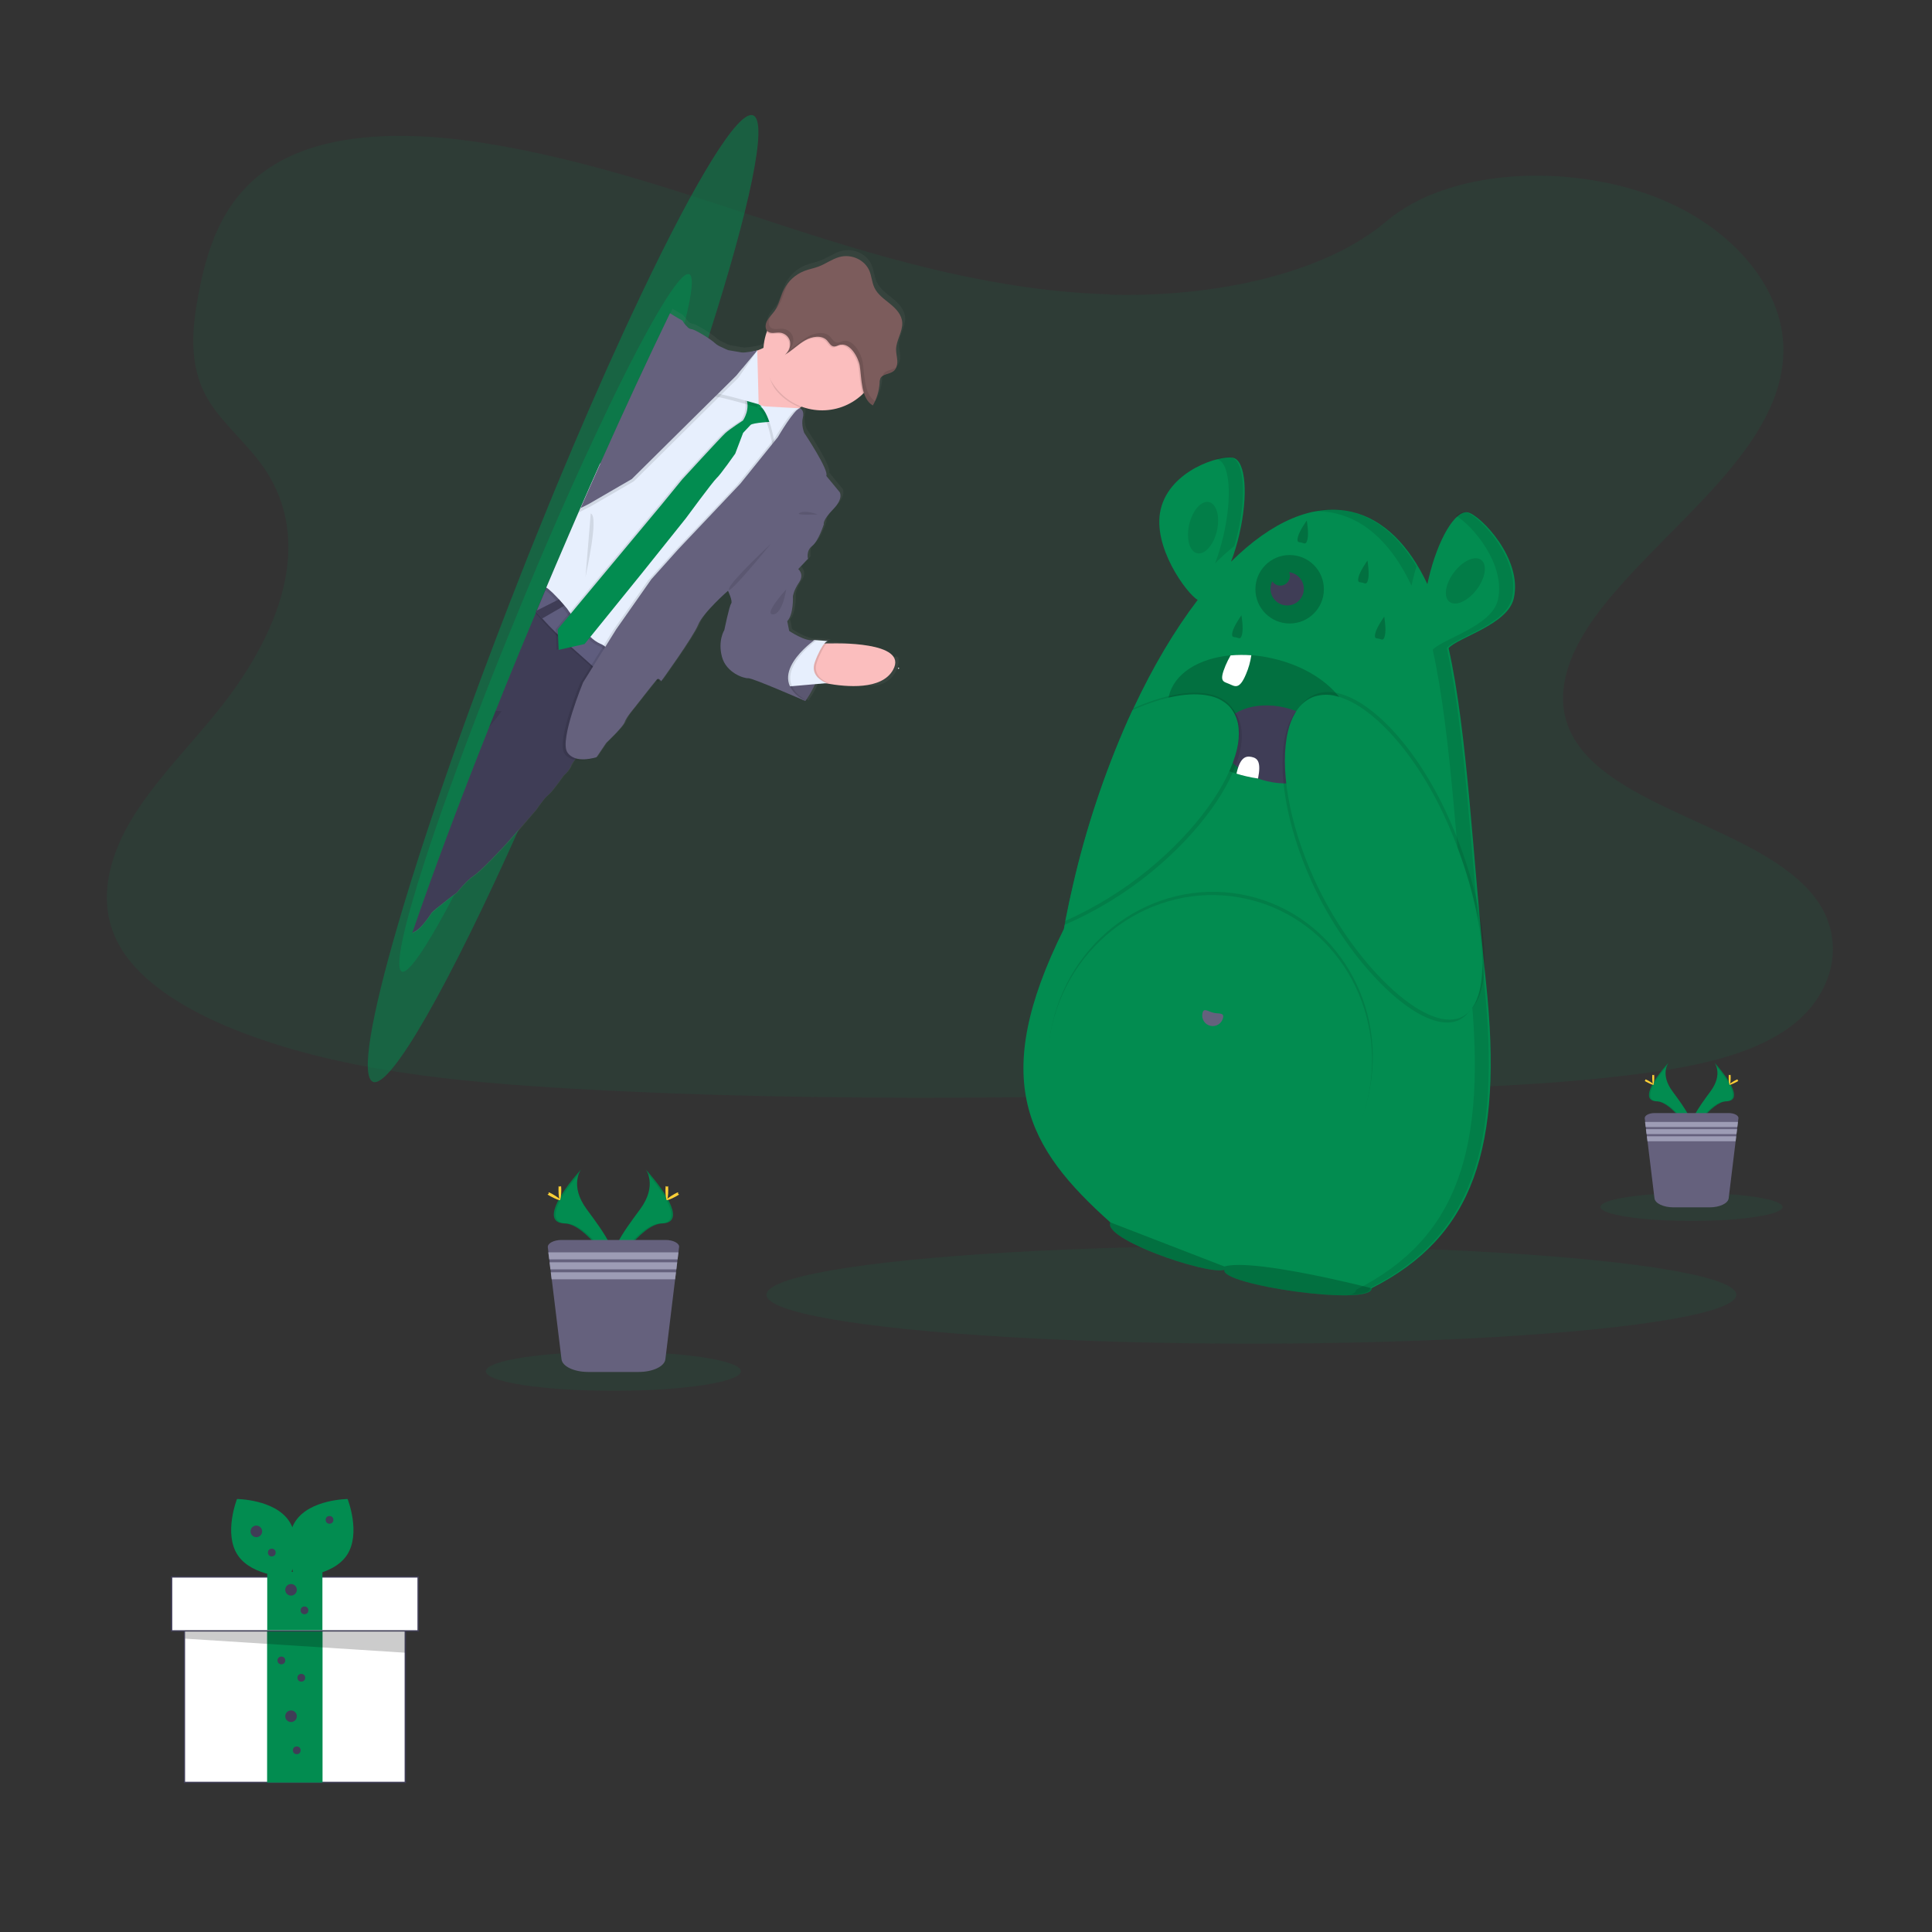 <?xml version="1.0" encoding="UTF-8"?>
<svg id="Layer_1" data-name="Layer 1" xmlns="http://www.w3.org/2000/svg" width="250" height="250" xmlns:xlink="http://www.w3.org/1999/xlink" viewBox="0 0 250 250">
  <rect x="0" y="0" width="250" height="250" fill="#333333" stroke="none"/>
  <defs>
    <style>
      .cls-1 {
        opacity: .12;
      }

      .cls-1, .cls-2, .cls-3, .cls-4, .cls-5, .cls-6, .cls-7, .cls-8, .cls-9, .cls-10, .cls-11, .cls-12, .cls-13, .cls-14, .cls-15, .cls-16, .cls-17, .cls-18 {
        stroke-width: 0px;
      }

      .cls-1, .cls-3, .cls-8, .cls-12 {
        fill: #000;
      }

      .cls-1, .cls-8, .cls-10, .cls-12, .cls-17 {
        isolation: isolate;
      }

      .cls-2 {
        fill: url(#linear-gradient);
      }

      .cls-4 {
        fill: #ffd037;
      }

      .cls-5 {
        fill: #3f3d56;
      }

      .cls-6 {
        fill: #e6e8ec;
      }

      .cls-7 {
        fill: #fbbebe;
      }

      .cls-8, .cls-19, .cls-17 {
        opacity: .1;
      }

      .cls-9 {
        fill: #e7effd;
      }

      .cls-10 {
        opacity: .5;
      }

      .cls-10, .cls-13, .cls-17 {
        fill: #028c50;
      }

      .cls-11 {
        fill: #65617d;
      }

      .cls-12 {
        opacity: .2;
      }

      .cls-14 {
        fill: #fff;
      }

      .cls-15 {
        fill: #7c5c5c;
      }

      .cls-16 {
        fill: #5f5d7e;
      }

      .cls-18 {
        fill: #9d9cb5;
      }
    </style>
    <linearGradient id="linear-gradient" x1="-4.74" y1="-61.34" x2="-4.74" y2="43.9" gradientTransform="translate(100.05 76.38) rotate(27.45) scale(1 -1)" gradientUnits="userSpaceOnUse">
      <stop offset="0" stop-color="gray" stop-opacity=".25"/>
      <stop offset=".54" stop-color="gray" stop-opacity=".12"/>
      <stop offset="1" stop-color="gray" stop-opacity=".1"/>
    </linearGradient>
  </defs>
  <ellipse class="cls-17" cx="161.93" cy="167.54" rx="62.75" ry="6.33"/>
  <path class="cls-17" d="M143.59,38.09c-14.32-.42-27.96-4.26-40.98-8.47s-25.92-8.87-39.9-11.1c-8.99-1.43-19.27-1.64-26.51,2.38-6.97,3.86-9.22,10.53-10.43,16.71-.91,4.65-1.45,9.55,1.05,13.91,1.73,3.02,4.81,5.57,6.94,8.46,7.41,10.08,2.17,22.51-5.85,32.35-3.76,4.62-8.13,9.02-11.03,13.94-2.9,4.91-4.25,10.55-1.71,15.56,2.52,4.97,8.52,8.7,15.02,11.33,13.21,5.33,28.77,6.86,43.95,7.72,33.58,1.92,67.34,1.08,101.03.26,12.46-.31,24.97-.62,37.24-2.22,6.81-.89,13.84-2.31,18.78-5.72,6.28-4.34,7.83-11.67,3.63-17.11-7.05-9.12-26.55-11.39-31.48-21.16-2.71-5.38.07-11.39,4.02-16.38,8.46-10.71,22.64-20.11,23.39-32.36.51-8.41-6.3-16.83-16.84-20.81-11.05-4.17-26.37-3.65-34.52,3.26-8.39,7.12-23.14,9.85-35.78,9.49Z"/>
  <path class="cls-10" d="M48.25,139.98c-1.58-.71-.24-8.37,3.2-20.18h0c2.2-7.58,5.27-16.86,8.99-27.11.27-.74.54-1.47.81-2.22.31-.84.62-1.68.93-2.53l.03-.07c.04-.12.09-.24.13-.36,1.19-3.2,2.44-6.47,3.73-9.81.02-.07.05-.13.08-.2l.07-.17c.31-.8.63-1.6.94-2.41.03-.08.07-.17.1-.26.05-.12.09-.23.14-.35.02-.04.03-.07.04-.11.03-.07.05-.14.08-.2.32-.8.64-1.61.95-2.4.52-1.29,1.03-2.57,1.55-3.84.09-.22.18-.44.27-.66.26-.64.51-1.27.77-1.9.1-.24.2-.48.3-.72.08-.18.15-.37.22-.55.81-1.96,1.62-3.89,2.42-5.77,0,0,0-.01,0-.02,3.05-7.18,5.99-13.77,8.73-19.53.02-.03.03-.06.04-.09l.29-.61c7.02-14.73,12.55-23.81,14.42-22.97,1.92.86-.47,12.01-5.72,28.42-.07.22-.14.43-.21.65-.01.04-.02.08-.04.13-.27.85-.55,1.72-.84,2.6-.02.05-.03.1-.05.16-.67,2.04-1.37,4.14-2.13,6.31-.1.29-.2.59-.31.89-1.16,3.35-2.4,6.85-3.73,10.45h0c-.08.22-.16.44-.24.67h0c-1.33,3.61-2.73,7.32-4.2,11.11h0c-.09.24-.19.48-.28.72h0c-.02.05-.04.1-.06.15-.37.94-.73,1.88-1.1,2.83-.11.26-.2.53-.31.79-.26.67-.53,1.34-.8,2-.02.06-.05.12-.07.18s-.04.09-.06.14c-.04.12-.09.23-.14.34-.12.31-.25.62-.37.92-.21.54-.43,1.06-.64,1.6l-.07.16h0s0,.01,0,.02c-.87,2.15-1.73,4.25-2.6,6.33h0c-.29.7-.58,1.39-.87,2.08h0c-.21.51-.43,1.02-.64,1.52-1.59,3.75-3.14,7.34-4.66,10.74h0c-9.18,20.54-16.85,34.14-19.11,33.13Z"/>
  <path class="cls-10" d="M52,125.71c-.97-.42.24-5.87,2.98-14.34h0c1.76-5.43,4.15-12.1,6.99-19.48l.62-1.6c.23-.6.47-1.21.71-1.82,0-.02.01-.03.02-.05l.1-.26c.91-2.31,1.85-4.67,2.84-7.07.02-.05.04-.1.06-.14s.03-.08.05-.12c.24-.58.47-1.16.71-1.74l.08-.19.1-.25s.02-.05.03-.08.04-.1.06-.15c.24-.58.48-1.16.72-1.74.39-.93.78-1.86,1.16-2.77l.2-.48c.2-.46.39-.92.58-1.37l.22-.52c.06-.13.11-.26.17-.4.61-1.42,1.21-2.81,1.81-4.17,0,0,0,0,0-.01,2.28-5.19,4.47-9.96,6.48-14.14.01-.02.02-.05.03-.07l.21-.44c5.17-10.68,9.11-17.33,10.26-16.83,1.18.51-.87,8.47-4.97,20.25l-.16.47s-.02.06-.03.09c-.21.61-.43,1.23-.66,1.86l-.04.11c-.52,1.47-1.07,2.98-1.65,4.54-.08.21-.16.43-.24.64-.89,2.41-1.85,4.93-2.86,7.52h0l-.19.48h0c-1.01,2.6-2.08,5.26-3.2,8h0c-.07.17-.14.35-.21.52h0s-.03.07-.05.11l-.84,2.04-.24.57c-.2.48-.4.97-.6,1.44-.02.04-.03.09-.05.13s-.03.07-.04.1l-.1.25c-.09.22-.19.45-.28.67l-.47,1.16-.05.12h0v.02c-.66,1.55-1.31,3.07-1.95,4.57h0c-.22.51-.43,1.01-.65,1.51-.33.75,0,0,0,0-.16.37-.32.74-.48,1.1-1.19,2.71-2.35,5.31-3.47,7.77h0c-6.82,14.89-12.34,24.81-13.73,24.2Z"/>
  <path class="cls-2" d="M116.27,85.29c0-.56-.55-.27-.62-.25h0c-.22-.18-.46-.33-.71-.46-1.22-.63-3.05-1.02-4.52-1.24,0,0-.01,0-.02,0-1.29-.2-2.29-.27-2.29-.27h-.76s-.28,0-.28,0c.1-.15.25-.26.42-.31.21-.03-.89-.11-1.42-.14h-.02l-.24-.02c-1.15.27-3.32-1.21-3.32-1.21l-.25-1.27c.86-.92.73-3.24.73-3.24,0,0,.07-.78.8-1.84s-.12-1.74-.12-1.74l1.26-1.34c-.11-.47-.03-.96.23-1.36h0c.08-.11.17-.21.28-.3h0s.02-.03.02-.03c.82-.63,1.51-2.81,1.51-2.81,0,0-.16-.39.74-1.45h0c.12-.15.26-.3.42-.47h0s.02-.03.04-.04c1.44-1.45.88-2.25.88-2.25l-1.75-2.13c.41-.69-2.91-5.65-2.91-5.65,0,0-.42-1.02-.18-2,.07-.23.07-.47.02-.71-.03-.13-.1-.25-.19-.35-.06-.06-.12-.11-.2-.14h-.12s.14-.11.14-.11c.06-.04.11-.08.17-.12.12.05.25.09.37.13,2.48.8,5.19.28,7.2-1.37.05-.04.1-.08.14-.12s.13-.11.19-.17c.03-.03.06-.05.08-.08s.09-.09.14-.14c.01.04.03.09.04.13.06.18.14.35.23.52,0,.02.02.03.03.04,0,0,0,.01,0,.02.01.03.03.06.05.09.11.19.25.37.41.52.04.04.08.07.12.11.06.05.13.1.2.14.01,0,.02.02.03.02.01,0,.02.02.04.02h0c.05-.09.1-.19.15-.28.42-.83.67-1.73.73-2.66,0-.11.01-.23.03-.34.01-.09.04-.17.07-.25.07-.15.19-.28.34-.36.24-.12.49-.22.75-.29l.06-.02.08-.03.15-.06h.02s.08-.05.13-.07c.01,0,.03-.02.04-.02.05-.03.09-.06.14-.09l.02-.02h0s.07-.06.11-.1c.02-.02.03-.04.04-.05.02-.02.04-.05.06-.08l.05-.07s.02-.04.04-.06c.15-.31.22-.65.2-1-.03-.5-.17-.97-.17-1.47.02-1.19.88-2.32.8-3.5-.07-1.02-.82-1.82-1.6-2.45s-1.64-1.23-2.07-2.14c-.32-.68-.36-1.47-.65-2.17-.6-1.46-2.36-2.28-3.95-1.84-.95.26-1.78.89-2.7,1.24-.61.23-1.25.33-1.86.57-.72.28-1.36.72-1.88,1.29-.09.1-.18.2-.26.31l-.08.11c-.06.08-.12.16-.17.24-.02.04-.05.07-.07.11-.07.12-.14.23-.2.36-.06.11-.11.23-.16.35-.28.67-.45,1.39-.78,2.03-.07.15-.16.29-.25.42h0c-.13.19-.28.36-.43.54-.04.05-.08.1-.12.14-.02.02-.03.05-.05.07-.03.04-.06.07-.09.11s-.04.05-.05.07-.06.08-.09.12-.03.04-.04.06c-.04.06-.08.13-.11.19h0c-.11.23-.17.47-.18.71,0,.12.02.24.05.35,0,.03.02.06.03.09.03.06.07.12.12.18-.02.07-.05.13-.07.2-.05.15-.1.31-.14.46-.03.11-.05.2-.07.31h0c-.09.4-.15.82-.18,1.23h0l-.13.07c-.22.11-.46.21-.69.29h-.02c-.2.04-1.58.33-2.06.25l-1.72-.3s-.4-.17-.84-.38c-.33-.14-.64-.33-.91-.57-.33-.36-2.61-1.82-3.09-1.82-.2-.03-.37-.13-.5-.28-.14-.18-.28-.36-.4-.56,0,0-.05-.02-.12-.07-.09-.13-.15-.22-.15-.22,0,0-.68-.37-1.37-.8l-.29.6s-.03.06-.05.09c-2.78,5.73-5.82,12.28-8.99,19.39,0,0,0,.01,0,.02-.84,1.86-1.68,3.77-2.53,5.72l-.23.54-.31.71-.81,1.88-.28.65c-.54,1.25-1.08,2.52-1.63,3.8-.34.78-.67,1.58-1.01,2.38-.03.07-.06.13-.08.2-.02.03-.03.07-.05.11-.05.11-.1.23-.14.34-.04.08-.07.17-.11.25-.34.8-.67,1.6-1,2.38l-.15.08.08.09c-.03.07-.06.13-.08.2-1.38,3.29-2.71,6.52-4,9.68l-.14.36-.03.07c-.34.84-.67,1.66-1,2.49-.29.74-.58,1.46-.87,2.19-4.02,10.09-7.42,19.2-9.94,26.61-.12.08-.25.18-.38.28.13-.1.26-.2.37-.27.1-.07.2-.13.31-.19.24-.12.45-.28.64-.47.09-.08.17-.16.25-.25.47-.53.89-1.09,1.27-1.68.06-.07.13-.14.2-.2l.11-.1h.02c.06-.06.12-.12.19-.18h.01s.1-.1.1-.1h.01s.11-.1.11-.1c.34-.28.76-.61,1.16-.92l.14-.11.49-.38.24-.18.53-.4h0s.01-.02.02-.02c.05-.06.16-.2.31-.39,0,0,0,0,.01,0,.02-.02.04-.05.06-.07.21-.25.49-.56.8-.87.04-.04.08-.08.12-.11l.11-.11h0l.19-.17c.18-.16.37-.31.58-.45.26-.19.5-.39.74-.6l.05-.04s.07-.07.11-.1c.03-.02.06-.05.08-.08l.09-.08.14-.13.09-.09.21-.2.24-.24.04-.04c.12-.12.25-.25.37-.37l.15-.15c.06-.06.12-.13.18-.19.1-.1.2-.2.3-.31l.22-.23c.07-.08.14-.15.21-.22.11-.11.21-.22.31-.33l.02-.02.25-.27h.01c.06-.08.12-.13.17-.19h0l.05-.05s.09-.1.13-.14c.15-.16.24-.25.24-.25l1.8-2.05,1.83-2.14.08-.09s.47-.7.94-1.28l.06-.08c.16-.2.35-.39.55-.56.16-.13.31-.28.44-.45,0,0,.02-.02.03-.03.54-.63,1.24-1.61,1.46-1.93l.07-.1c.19-.15.36-.33.51-.51.19-.22.34-.46.45-.73.11-.24.24-.46.4-.67,0,0,0,0,0,0l.03-.04.11-.15h0c.14.03.28.04.43.05.66.03,1.31-.06,1.94-.25.02,0,.04-.01.05-.02h0c.16-.04.29-.07.35-.09l.06-.02,1.24-1.82h0l.03-.04s.66-.62,1.28-1.29c.07-.07.13-.14.2-.21.45-.48.84-.96.92-1.21.2-.63,1.3-1.91,1.3-1.91,0,0,1.89-2.41,2.63-3.32.03-.04.06-.08.09-.11h0l.1-.12s.04.03.06.05c.06.05.11.12.15.18,0,0,0,.02.01.02l.06-.09c.04-.06.1-.14.18-.25.06.06.11.12.16.19l.02.03s4.18-5.77,4.83-7.39c.15-.34.34-.66.56-.96.85-1.18,2.29-2.54,2.97-3.16l.2-.18h0c.1-.1.17-.15.17-.15l.07.16s0,.02.01.04c.17.39.52,1.25.33,1.49-.24.31-.88,3.46-.88,3.46,0,0-.87,1.38-.31,3.51s2.92,2.86,3.44,2.82c.34-.03,3.29,1.2,5.38,2.1h0l.52.22h0l.52.22.81.35h0l.05.02c.07.03.13.06.2.09l.04-.06.02-.03.2.09-.2-.11c.08-.12.22-.33.4-.61,0-.02.02-.04.03-.06l.06-.09.09-.16s.02-.04.03-.06l.1-.17s.01-.02.02-.03c.13-.24.27-.51.4-.8.02-.04.04-.08.06-.12l.52-.04h0l.36-.03h0l.2-.02h0l.26-.03.12.02,4.92.36h0l.36.03c1.86.16,3.5-1.21,3.66-3.07,0-.11.01-.21.01-.32Z"/>
  <path class="cls-11" d="M104.22,90.71s3.74-5.07,1.18-7.88l-6.07,1.84.32,2.23s2.63,3.04,4.57,3.81Z"/>
  <path class="cls-8" d="M99.33,84.67l.32,2.23s1.86,2.14,3.6,3.28c.31.21.63.38.98.53,0,0,.02-.03.06-.08,0,0,0-.01.01-.02.45-.66.85-1.35,1.18-2.07.12-.27.25-.57.36-.87.4-1.14.65-2.42.3-3.56-.13-.42-.33-.81-.62-1.15-.02-.03-.05-.06-.08-.09-.01-.01-.02-.03-.04-.04l-.13.04-2.05.62-3.89,1.18Z"/>
  <path class="cls-11" d="M73.98,69.1l-.51.45.28-.65.23.2Z"/>
  <path class="cls-8" d="M73.98,69.1l-.51.45.28-.65.23.2Z"/>
  <path class="cls-7" d="M106.06,83.3s-2.64,2.88-1.04,4.7c0,0,.77.22,1.91.43,2.62.48,7.17.88,8.63-1.75,2.09-3.76-7.87-3.42-7.87-3.42h-.75s-.88.03-.88.03Z"/>
  <path class="cls-8" d="M106.06,83.3s-2.64,2.88-1.04,4.7c0,0,.77.22,1.91.43l.34-.03c-.44-.16-.84-.41-1.17-.73-.42-.44-.72-1.09-.38-2.02.19-.53.42-1.04.68-1.54.15-.3.33-.57.54-.83l-.88.02Z"/>
  <path class="cls-9" d="M101.6,88.87l.89-.08,2.98-.26,1.52-.13c-.44-.16-.83-.41-1.16-.73-.42-.44-.73-1.09-.38-2.02.19-.53.42-1.04.68-1.54.43-.8.76-1.1.94-1.13s-.89-.1-1.4-.14h-.02c-.15-.01-.24-.02-.24-.02l-.14.04-1.99.58-.06.05c-.49.35-3.42,2.65-1.61,5.38Z"/>
  <path class="cls-5" d="M78.6,89.97l-3.07,7.02s-.53.56-1.01,1.15c0,.01-.02.02-.03.03l-.12.15s-.02.03-.03.04c0,0,0,0,0,0-.21.25-.38.52-.51.81-.09.21-.2.41-.34.59-.17.22-.37.43-.59.62,0,0-.02.02-.03.03,0,0-.8,1.14-1.43,1.91-.01.01-.02.03-.03.03-.16.2-.34.39-.53.56-.16.14-.32.29-.45.45l-.06.08c-.5.6-1.03,1.38-1.03,1.38l-1.83,2.08-1.86,2.11-.18.2-.13.14-.05.05h0l-.17.18s0,0-.01.01l-.25.27-.02.02c-.1.1-.2.21-.31.33-.07.07-.14.14-.21.22l-.22.23c-.1.1-.2.2-.3.31-.06.06-.12.12-.18.19l-.15.15c-.13.12-.25.25-.37.37l-.04.04-.24.24-.21.2-.09.09-.14.13-.09.08s-.05.05-.08.08c-.04.04-.08.07-.11.1l-.05.04c-.24.23-.49.44-.76.63-.26.18-.51.38-.74.6h0l-.11.11s-.08.08-.12.11c-.31.31-.59.62-.8.87-.02.02-.04.05-.06.07,0,0,0,0-.01,0-.15.19-.26.33-.31.39l-.03.03h0l-.53.4-.24.18-.49.38-.14.11c-.4.31-.82.64-1.16.92l-.11.09h-.01s-.1.1-.1.1h-.01c-.07.07-.13.12-.19.17h-.02s-.11.11-.11.11c-.06.06-.12.12-.17.18-.38.6-.81,1.17-1.29,1.7-.08.09-.17.17-.25.25-.18.17-.38.32-.6.44-.12.06-.23.13-.34.2,2.53-7.41,5.93-16.52,9.94-26.61.29-.72.58-1.45.87-2.19.33-.82.66-1.65,1-2.49l.03-.07.14-.36c1.28-3.16,2.61-6.38,4-9.68.03-.07.05-.13.08-.2l-.08-.09.15-.08c.33-.8.67-1.58,1-2.38.04-.08.07-.17.11-.25.05-.12.1-.23.14-.34.02-.04.03-.07.05-.11.03-.07.06-.14.08-.2.34-.8.68-1.59,1.01-2.38l3.52,3.94.15.16,2.46,2.71.15.16.77.84.41.46.2.22,2.46,2.71.03.04.12.13-3.53,5.3Z"/>
  <path class="cls-7" d="M96.21,45.78l-.49,6.89s5.9,2.8,6.08,1.77c.07-.4.84-1.06,1.76-1.71,1.45-1.04,3.27-2.07,3.27-2.07,0,0-5.94-8.95-6.64-7.08-.26.68-.86,1.16-1.51,1.49-.78.37-1.61.6-2.46.71Z"/>
  <path class="cls-8" d="M100.18,43.58c-.26.68-.2.84-.85,1.17-.15,2.03-.15,4.43,1.34,6.03.8.86,1.78,1.53,2.88,1.94,1.45-1.04,3.27-2.07,3.27-2.07,0,0-5.94-8.95-6.64-7.08Z"/>
  <path class="cls-7" d="M101.22,39.92c-3.08,2.85-3.27,7.66-.42,10.74,2.85,3.08,7.66,3.27,10.74.42h0l.08-.08c3.06-2.87,3.21-7.68.34-10.74-2.87-3.06-7.68-3.21-10.74-.34h0Z"/>
  <path class="cls-8" d="M79,88.11c-.25.33-.67.26-1.34-.62-.31-.38-.65-.74-1.02-1.07h0c-.07-.06-.14-.13-.21-.2-.75-.69-1.7-1.5-2.73-2.43l-.07-.06c-.46-.41-.93-.85-1.41-1.3l-.28-.27h0c-.65-.63-1.3-1.3-1.93-2l-.03-.03c-.23-.26-.46-.52-.68-.77.03-.07.05-.13.08-.2l-.08-.09.15-.08c.33-.8.67-1.58,1-2.38.04-.08.07-.17.11-.25.05-.12.1-.23.14-.34.02-.04.03-.07.05-.11l.23.29c.38.48.77.95,1.16,1.43l.03.04c.22.27.44.53.66.8,0,0,.02.02.03.03.25.29.5.58.75.86l.15.16c.27.29.54.57.82.84.64.63,1.27,1.2,1.85,1.68.06.05.11.09.17.14.51.43.99.8,1.4,1.09l.19.14.23.17c.54.39.87.6.87.6,0,0,.03.27.05.68.01.23.03.51.03.8,0,.93-.05,2.04-.38,2.47Z"/>
  <path class="cls-16" d="M79,88.11c-.26.15-.64-.02-1.2-.75-.32-.4-.68-.77-1.06-1.11l-.02-.02-.19-.18c-.72-.66-1.62-1.44-2.6-2.32-.02-.02-.04-.04-.06-.06-.54-.48-1.09-1-1.65-1.53h0c-.09-.09-.19-.18-.28-.27-.6-.58-1.2-1.2-1.77-1.84l-.03-.03-.74-.83-.08-.09.15-.08c.33-.8.67-1.58,1-2.38.04-.08.07-.17.11-.25.05-.12.1-.23.14-.34.02-.04.03-.07.05-.11.03-.07.06-.14.08-.2.41.52.84,1.05,1.27,1.57,0,0,0,0,.01.01l.2.25c.23.28.46.55.69.83.2.25.42.48.63.72.04.04.07.08.11.12s.1.11.15.16c.84.89,1.73,1.73,2.66,2.51.05.05.11.09.17.14h0c.5.41.95.77,1.34,1.06.07.05.14.11.21.16l.23.17c.57.4.91.63.91.63,0,0,.05.46.07,1.07,0,.25.02.53.01.82,0,.95-.11,1.95-.51,2.19Z"/>
  <path class="cls-8" d="M102.58,59.81l-20.6,24.69-1.78,2.14-.26.31c-.12-.35-.27-.69-.43-1.02-.04-.09-.09-.18-.14-.28-.31-.62-.72-1.17-1.23-1.64-.07-.06-.15-.12-.23-.18l-.13-.08c-.12-.08-.25-.14-.38-.19-.46-.21-.87-.5-1.23-.86h0l-.16-.15c-.87-.88-1.67-1.83-2.4-2.84-.05-.06-.09-.12-.13-.18-.24-.32-.38-.53-.38-.53,0,0-.15-.18-.4-.46-.2-.23-.46-.53-.74-.83-.43-.49-.91-.95-1.42-1.35.05-.12.1-.23.14-.34.02-.04.03-.07.05-.11.03-.07.06-.14.08-.2.34-.8.68-1.59,1.01-2.38.55-1.28,1.09-2.54,1.63-3.8l.28-.65.81-1.88.31-.71.23-.54c.85-1.94,1.69-3.85,2.53-5.72l13.04-11.59,1.57-.75,1.51-.72,1.08.31.16.04,1.05.3h.01l.25.07.52.15.26,3.45v.13l.48.68.3.43.13.05.54.21h0l.16.06.06.02h0l.47.18h0l1.34.52.32,1,.2.64.11.35.11.25,1.26,3.94Z"/>
  <path class="cls-9" d="M102.86,59.55l-20.85,24.99-1.8,2.15-.02-.05c-.19-.53-.43-1.04-.71-1.52-.05-.09-.11-.18-.16-.27-.27-.44-.6-.83-.99-1.16h0c-.08-.06-.15-.12-.23-.17-.06-.04-.12-.08-.18-.11-.08-.04-.16-.08-.25-.11-.47-.22-.9-.52-1.27-.89l-.16-.15c-.6-.6-1.16-1.23-1.67-1.89-.28-.35-.52-.68-.72-.95l-.13-.18s-.07-.09-.1-.14c-.16-.22-.25-.35-.25-.35,0,0-.6-.73-1.27-1.44,0,0,0-.01-.01-.01-.35-.38-.72-.74-1.12-1.08-.09-.07-.18-.13-.28-.19.02-.04.03-.07.05-.11.03-.07.06-.14.08-.2.34-.8.68-1.59,1.01-2.38.55-1.28,1.09-2.54,1.63-3.8l.28-.65.81-1.88.31-.71.23-.54c.85-1.94,1.69-3.85,2.53-5.72,0,0,0-.01,0-.02l13.32-11.83,1.34-.64,1.74-.83,1.04.3.16.05.85.25.2.06.24.07.6.17.27,3.58.14.2.02.03.03.04h0l.41.6h0l.17.24.67.26h0l.83.32h0l1.21.47.42,1.3.07.23.11.34.05.16.03.1,1.31,4.04Z"/>
  <path class="cls-8" d="M99.76,54.55s-2.63.13-2.91.43-.96,1.02-.96,1.02l-1.03,2.69s-1.89,2.71-2.38,3.16-4,5.22-4,5.22l-5.65,7.06-7.45,9.2-3.35.75-.12-2.67,13.48-16.18,2.63-3.22s5.02-5.48,5.59-5.99,2.28-1.63,2.28-1.63c0,0,1.12-1.6.28-3.18s.16.03.16.03l1.26.18.33.87s2.16,1.26,1.85,2.24Z"/>
  <path class="cls-13" d="M100.03,54.56s-2.63.13-2.91.43-.96,1.02-.96,1.02l-1.02,2.69s-1.9,2.71-2.4,3.16-4,5.22-4,5.22l-5.65,7.06-7.45,9.2-3.35.75-.12-2.66,13.48-16.18,2.63-3.22s5.02-5.48,5.58-5.99,2.28-1.63,2.28-1.63c0,0,1.12-1.6.28-3.17s.16.03.16.03l1.26.18.33.87s2.16,1.25,1.86,2.23Z"/>
  <path class="cls-8" d="M103.25,53.1s.03.32-.86,1.23-2.4,3.52-2.4,3.52c0,0-.57-4-1.88-5.04l5.14.29Z"/>
  <path class="cls-9" d="M103.53,52.84s.03.32-.86,1.23-2.4,3.52-2.4,3.52c0,0-.57-4-1.89-5.04l5.14.29Z"/>
  <path class="cls-8" d="M97.84,45.75l.18,6.97s-4.91-1.45-5.77-1.44,3.81-5.09,3.81-5.09l1.78-.43Z"/>
  <path class="cls-9" d="M97.99,45.35l.18,6.97s-4.91-1.45-5.77-1.44,3.81-5.09,3.81-5.09l1.78-.43Z"/>
  <path class="cls-8" d="M103.13,52.96s.6.23.36,1.2.17,1.97.17,1.97c0,0,3.27,4.89,2.86,5.58l1.73,2.1s.56.79-.85,2.23-1.2,1.94-1.2,1.94c0,0-.69,2.17-1.51,2.8s-.54,1.67-.54,1.67l-10.33,4.12s-3.24,2.8-3.88,4.4-4.79,7.32-4.79,7.32c0,0-.3-.51-.56-.23s-2.87,3.62-2.87,3.62c0,0-1.09,1.27-1.29,1.89s-2.39,2.69-2.39,2.69l-1.24,1.85s-2.82.95-3.8-.67,2.05-9,2.05-9l4.29-6.88,4.54-6.47,3.52-3.91,7.99-8.44,4.86-6.03s2.17-3.71,2.88-3.75Z"/>
  <path class="cls-11" d="M103.53,52.84s.6.23.36,1.19.17,1.97.17,1.97c0,0,3.27,4.89,2.86,5.58l1.73,2.1s.56.79-.85,2.23-1.2,1.94-1.2,1.94c0,0-.69,2.17-1.51,2.8s-.54,1.67-.54,1.67l-10.33,4.11s-3.23,2.81-3.88,4.41-4.79,7.32-4.79,7.32c0,0-.3-.51-.56-.23s-2.87,3.62-2.87,3.62c0,0-1.09,1.27-1.29,1.89s-2.39,2.69-2.39,2.69l-1.25,1.85s-2.81.95-3.8-.67,2.06-9,2.06-9l4.29-6.88,4.54-6.47,3.51-3.91,7.99-8.44,4.86-6.03s2.17-3.72,2.87-3.75Z"/>
  <path class="cls-8" d="M99.33,84.67l.32,2.23s1.86,2.14,3.6,3.28l1.04.45.2.09-.2-.11c-.96-.57-1.52-1.18-1.8-1.81-1.13-2.52,2.24-5.25,3.03-5.84.08-.06.13-.1.15-.11h0-.03c-.07.01-.13.02-.2.03-.06,0-.11,0-.17,0h0l-1.99.57-.06.05-3.88,1.18Z"/>
  <path class="cls-11" d="M104.12,71.48l.42.83-1.25,1.33s.83.66.11,1.72-.8,1.82-.8,1.82c0,0,.12,2.29-.73,3.2l.25,1.26s2.14,1.46,3.27,1.19c0,0-6.82,4.75-1.18,7.88,0,0-6.86-3-7.39-2.95s-2.84-.68-3.4-2.77.31-3.47.31-3.47c0,0,.64-3.12.88-3.42s-.41-1.66-.41-1.66l3.01-6.53,6.91,1.57Z"/>
  <path class="cls-8" d="M97.99,45.35h0s-.29.43-.29.43h0l-1.16,1.67-.2.28-.29.42h0l-.51.74-2.16,2.13-.36.36-3.43,3.4-7.58,7.51-5.52,3.2s-.79.4-1.6.82l.23-.54c.85-1.94,1.69-3.85,2.53-5.72,0,0,0-.01,0-.02,3.17-7.11,6.22-13.66,8.99-19.39.05.02.09.05.13.07.63.42,1.36.84,1.65,1l.12.07c.12.19.25.38.4.56.23.28.52.55.75.55.48,0,2.72,1.44,3.05,1.8.15.14.32.25.5.34.53.29,1.23.58,1.23.58l1.64.28h.06s.02.01.02.01c.44.06,1.4-.36,1.69-.5h0l.08-.04h.02Z"/>
  <path class="cls-11" d="M97.99,45.35h0l-.36.44-1.32,1.58-.21.26h-.02s-.8.97-.8.97l-2.35,2.33-.37.36-2.64,2.61-8.17,8.09-5.52,3.2-1.1.56c.85-1.94,1.69-3.85,2.53-5.72,0,0,0-.01,0-.02,3.17-7.11,6.22-13.66,8.99-19.39.02-.03.03-.06.05-.09.75.49,1.6.95,1.6.95,0,0,.05.09.14.22.15.22.33.43.52.62.13.14.3.24.49.27.48,0,2.72,1.44,3.05,1.8.24.21.51.38.8.5.46.23.93.42.93.42l1.7.29c.45.08,1.7-.18,2-.25.02,0,.03,0,.05,0h.01Z"/>
  <path class="cls-8" d="M65.33,89.69l-.2-.22.03-.07c.05.1.11.19.17.29Z"/>
  <path class="cls-8" d="M64.92,92.03l-1.66,2.13c.29-.72.58-1.45.87-2.19l.79.06Z"/>
  <path class="cls-5" d="M73.01,78.38l-.17.1-.12.07-2.57,1.49-.03-.03-.74-.83-.08-.09.15-.08,2.53-1.28.16-.08.18-.09c.23.27.46.54.69.82Z"/>
  <path class="cls-8" d="M105.8,66.57s-1.42-.6-2.3-.22,2.3.22,2.3.22Z"/>
  <path class="cls-8" d="M101.73,76.27s-.44,3.2-1.71,3.23,1.71-3.23,1.71-3.23Z"/>
  <path class="cls-8" d="M75.76,74.73c0-.27,1.8-7.93.68-8.29l-.68,8.29Z"/>
  <path class="cls-8" d="M101.22,39.92c-.92.85-1.61,1.91-2.02,3.1l.05.04c.4.28.98.09,1.49.12.64.04,1.18.48,1.35,1.1.14.65-.1,1.32-.63,1.73.91-.52,1.66-1.31,2.57-1.83s2.16-.7,2.84,0c.29.3.51.78.94.79.26,0,.51-.17.78-.23,1.3-.26,2.33,1.7,2.5,2.73.16,1,.17,2.4.54,3.53,3.06-2.87,3.21-7.68.34-10.74-2.87-3.06-7.68-3.21-10.74-.34h0Z"/>
  <path class="cls-15" d="M108.73,44.6c-.26.06-.51.23-.78.23-.44,0-.65-.48-.94-.79-.68-.71-1.92-.53-2.84,0s-1.66,1.32-2.58,1.83c.52-.41.76-1.08.63-1.73-.17-.62-.71-1.06-1.35-1.1-.51-.03-1.09.17-1.49-.12s-.38-.94-.12-1.41.67-.84.98-1.28c.58-.84.74-1.87,1.2-2.77.55-1.1,1.49-1.95,2.64-2.4.6-.23,1.24-.34,1.85-.57.92-.35,1.74-.97,2.68-1.23,1.57-.44,3.31.37,3.9,1.81.28.69.32,1.47.63,2.14.42.9,1.27,1.48,2.04,2.11s1.51,1.4,1.57,2.42c.07,1.17-.78,2.29-.8,3.47,0,.49.13.97.16,1.46s-.1,1.05-.5,1.36c-.52.41-1.4.34-1.69.93-.07.18-.11.38-.1.58-.06,1.03-.36,2.03-.88,2.92-1.55-.89-1.43-3.53-1.68-5.11-.17-1.04-1.2-2.99-2.5-2.74Z"/>
  <path class="cls-8" d="M99.75,70.37s-5.34,4.95-5.45,5.89,5.45-5.89,5.45-5.89Z"/>
  <g class="cls-19">
    <path class="cls-3" d="M114.29,48.45c.28-.58,1.13-.53,1.65-.91-.08.18-.2.34-.35.47-.38.3-.96.35-1.35.58.01-.05.03-.1.05-.14Z"/>
    <path class="cls-3" d="M102.04,45.35c.89-.52,1.63-1.29,2.53-1.8s2.16-.7,2.84,0c.29.3.51.78.94.79.27,0,.51-.17.78-.23,1.31-.26,2.33,1.7,2.5,2.73.25,1.55.14,4.1,1.58,5.05-.09.2-.18.38-.29.56-1.55-.89-1.43-3.53-1.68-5.11-.17-1.03-1.2-2.98-2.5-2.73-.26.06-.51.23-.78.23-.44,0-.65-.48-.94-.79-.68-.71-1.92-.53-2.84,0s-1.66,1.32-2.58,1.83c.18-.15.33-.33.44-.53Z"/>
    <path class="cls-3" d="M99.66,41.01c-.25.47-.29,1.12.12,1.41s.98.09,1.49.12c.64.04,1.18.48,1.35,1.1.13.62-.08,1.26-.56,1.67.2-.36.26-.78.17-1.18-.17-.62-.71-1.06-1.35-1.1-.51-.03-1.09.17-1.49-.12s-.38-.94-.12-1.41c.16-.27.34-.52.55-.75-.06.08-.11.17-.16.26Z"/>
    <path class="cls-3" d="M101.83,36.96c-.45.91-.6,1.94-1.2,2.77-.12.17-.25.33-.39.49.58-.83.74-1.86,1.19-2.76.2-.41.46-.78.77-1.12-.14.2-.27.41-.37.62Z"/>
  </g>
  <circle class="cls-6" cx="116.27" cy="86.47" r=".08"/>
  <path class="cls-13" d="M177.5,166.7c.05,2.4-19.81-.46-19.06-2.4l-.1.03c-2.5.57-15.72-4.05-14.66-6.15-10.84-9.69-15.74-18.4-6.03-37.95.04-.13.07-.26.08-.4,0-.05.02-.1.03-.14.03-.17.07-.34.1-.52,0-.03,0-.05.02-.08s.02-.08.03-.13c.28-1.44.59-2.89.93-4.35,1.69-7.37,4.08-14.55,7.14-21.46.06-.14.12-.28.19-.41.04-.08.07-.16.11-.24l.25-.54s.02-.05.03-.07c.04-.08.08-.16.11-.24,2.52-5.39,5.34-10.13,8.31-14.02-1.4-.8-5.92-6.9-4.79-11.71,1.2-5.11,7.75-7.06,9.38-6.68s1.98,4.83.79,9.93c-.27,1.19-.63,2.37-1.06,3.51,5.19-5.14,10.63-7.6,15.6-6.45,4.12.96,7.43,4.3,9.8,9.35.05-.23.1-.47.16-.71,1.2-5.11,3.47-8.94,5.1-8.56s7.11,6.02,5.92,11.13c-.79,3.4-7.19,5.02-8.43,6.43,2.45,10.96,3.12,27.11,4.84,43.25,2.28,21.46-1.67,32.92-14.76,39.55Z"/>
  <path class="cls-12" d="M174.79,95.58c-.9,3.87-6.11,6.02-12,5.16-.51-.07-1.03-.17-1.54-.29-.43-.1-.84-.21-1.25-.34-5.82-1.78-9.66-6.09-8.75-10.02.69-2.96,3.89-4.91,7.99-5.29.89-.08,1.79-.08,2.68-.02.97.07,1.93.22,2.87.45,6.5,1.5,10.98,6.14,10,10.34Z"/>
  <ellipse class="cls-5" cx="165.12" cy="96.33" rx="4.9" ry="7.25" transform="translate(33.82 235.27) rotate(-76.88)"/>
  <path class="cls-14" d="M161.23,87.24c-.87,2.09-1.46,1.56-2.2,1.25s-1.32-.27-.45-2.36c.19-.45.41-.89.66-1.32.89-.08,1.79-.08,2.68-.02-.12.84-.35,1.66-.69,2.45Z"/>
  <path class="cls-14" d="M162.79,100.74c-.51-.07-1.03-.17-1.54-.29-.43-.1-.84-.21-1.25-.34.47-2.15,1.22-2.32,1.97-2.16s1.25.61.82,2.79Z"/>
  <circle class="cls-12" cx="166.88" cy="76.25" r="4.43"/>
  <ellipse class="cls-8" cx="155.68" cy="68.27" rx="3.4" ry="1.84" transform="translate(53.85 204.4) rotate(-76.88)"/>
  <ellipse class="cls-1" cx="189.62" cy="75.17" rx="3.4" ry="1.84" transform="translate(15.19 180.91) rotate(-52.85)"/>
  <path class="cls-5" d="M167.05,74.08c-.08-.02-.16-.03-.24-.04.11.24.13.52.07.78-.16.67-.82,1.08-1.49.93-.31-.07-.58-.26-.76-.53-.08.15-.13.31-.17.48-.27,1.16.45,2.32,1.61,2.59,1.16.27,2.32-.45,2.59-1.61.27-1.16-.45-2.31-1.61-2.59h0Z"/>
  <path class="cls-12" d="M160.73,82.04c-.18.79-.42.52-.76.44s-.67.06-.48-.73,1.15-2.13,1.15-2.13c0,0,.28,1.63.09,2.42Z"/>
  <path class="cls-12" d="M169.19,69.77c-.18.8-.42.52-.76.44s-.67.06-.48-.73,1.15-2.13,1.15-2.13c0,0,.28,1.62.09,2.42Z"/>
  <path class="cls-12" d="M177.04,74.95c-.18.79-.42.52-.76.44s-.67.06-.48-.73,1.15-2.13,1.15-2.13c0,0,.27,1.63.09,2.42Z"/>
  <path class="cls-12" d="M179.21,82.21c-.18.79-.41.52-.76.44s-.67.06-.48-.73,1.15-2.13,1.15-2.13c0,0,.28,1.62.09,2.42Z"/>
  <path class="cls-12" d="M158.43,163.88l-.1.44c-2.5.57-15.72-4.05-14.66-6.15l14.76,5.71Z"/>
  <path class="cls-12" d="M158.43,164.29l-.1.03.1-.44c3.8-1.11,19.06,2.82,19.06,2.82.05,2.39-19.81-.46-19.06-2.41Z"/>
  <g class="cls-19">
    <path class="cls-3" d="M160.46,97.18c-1.01,4.54-5.21,10.51-11.45,15.64-3.42,2.8-7.21,5.11-11.26,6.86.04-.2.08-.4.12-.6.29-1.48.61-2.97.96-4.47,1.69-7.37,4.08-14.55,7.14-21.46.06-.14.12-.28.19-.41.04-.08.07-.16.11-.24,4.16-1.96,7.97-2.74,10.64-2.13.91.18,1.74.61,2.42,1.24.12.11.23.23.33.36.59.75.94,1.67,1,2.63.07.87,0,1.75-.2,2.6Z"/>
  </g>
  <g class="cls-19">
    <path class="cls-3" d="M160.13,96.66c-1.01,4.54-5.21,10.51-11.45,15.64-3.28,2.69-6.91,4.93-10.79,6.66.28-1.44.59-2.89.93-4.35,1.69-7.37,4.08-14.55,7.14-21.46.06-.14.12-.28.19-.41.04-.08.07-.16.11-.24l.25-.54.15-.31c3.88-1.72,7.41-2.39,9.92-1.81.91.18,1.74.61,2.42,1.24.12.11.23.23.33.36.6.75.95,1.67,1.01,2.63.06.87-.01,1.74-.22,2.59Z"/>
  </g>
  <path class="cls-13" d="M160.08,96.87c-1.02,4.54-5.21,10.51-11.45,15.64-3.28,2.69-6.91,4.93-10.79,6.66,0-.03,0-.05.02-.08s.02-.08.03-.13c.28-1.44.59-2.89.93-4.35,1.69-7.37,4.08-14.55,7.14-21.46.06-.14.12-.28.19-.41.04-.08.07-.16.11-.24l.25-.54s.02-.05.03-.07c3.91-1.74,7.46-2.42,9.99-1.84.91.18,1.74.61,2.42,1.24.12.11.23.23.33.36.59.75.94,1.67,1,2.63.07.87,0,1.74-.2,2.59Z"/>
  <ellipse class="cls-8" cx="156.63" cy="137.11" rx="21.75" ry="20.97" transform="translate(-12.46 258.53) rotate(-76.88)"/>
  <ellipse class="cls-13" cx="156.53" cy="137.53" rx="21.75" ry="20.97" transform="translate(-12.94 258.76) rotate(-76.88)"/>
  <path class="cls-11" d="M158.26,131.72c-.17.73-.9,1.19-1.64,1.02-.73-.17-1.19-.9-1.02-1.64h0c.17-.74.68-.22,1.41-.05s1.41-.06,1.25.67Z"/>
  <g class="cls-19">
    <path class="cls-3" d="M172.85,66.44c4.12.96,7.43,4.3,9.8,9.35.05-.23.1-.47.16-.71.14-.62.31-1.22.48-1.8-2.24-3.79-5.14-6.28-8.61-7.09-1.62-.37-3.29-.37-4.91-.02,1.04-.06,2.07.03,3.08.27Z"/>
    <path class="cls-3" d="M192.05,127.1c-1.72-16.14-2.4-32.3-4.84-43.25,1.24-1.4,7.65-3.04,8.43-6.43,1.2-5.11-4.29-10.75-5.92-11.13-.4-.09-.86.07-1.31.46,2.03,1.15,6.49,6.25,5.41,10.9-.8,3.4-7.19,5.02-8.43,6.43,2.44,10.96,3.11,27.12,4.84,43.26,2.29,21.46-1.66,32.92-14.76,39.56,0,.29-.29.51-.8.65,1.6-.07,2.65-.34,2.63-.89,13.08-6.63,17.03-18.1,14.74-39.56Z"/>
    <path class="cls-3" d="M157.51,59.44c1.63.38,1.98,4.82.79,9.93-.28,1.19-.63,2.37-1.06,3.51.83-.82,1.66-1.56,2.49-2.24.14-.49.28-1,.4-1.51,1.2-5.11.84-9.56-.79-9.93-.43-.1-1.2-.04-2.12.2.1,0,.19.02.29.04Z"/>
  </g>
  <g class="cls-19">
    <path class="cls-3" d="M188.76,132.01c-4.7,2.13-14.15-7.12-19.04-17.93-3.33-7.36-4.46-14.56-3.36-19.09.19-.85.51-1.67.95-2.42.48-.83,1.2-1.5,2.07-1.91.15-.07.3-.13.46-.17.89-.26,1.83-.28,2.72-.04,4.55,1.08,10.29,7.3,14.19,15.92,4.89,10.8,6.71,23.5,2.01,25.63Z"/>
    <g class="cls-19">
      <path class="cls-3" d="M171.45,98.68c-.53.48-2.4-.7-4.2-2.64-.32-.35-.62-.71-.89-1.05.19-.85.51-1.67.95-2.42.66.52,1.28,1.1,1.84,1.72,1.79,1.93,2.81,3.91,2.29,4.39Z"/>
      <path class="cls-3" d="M172.56,90.45c.46.4.9.83,1.32,1.29,1.79,1.94,2.8,3.91,2.28,4.4s-2.4-.7-4.18-2.64c-1-1.08-1.75-2.16-2.13-3l2.72-.05Z"/>
    </g>
  </g>
  <g class="cls-19">
    <path class="cls-3" d="M189.38,131.26c-4.7,2.13-14.15-7.12-19.04-17.92-3.33-7.36-4.46-14.57-3.36-19.09.19-.85.52-1.67.96-2.42.48-.83,1.2-1.5,2.07-1.91.15-.07.3-.12.45-.17.89-.26,1.83-.28,2.72-.04,4.55,1.08,10.29,7.3,14.19,15.92,4.89,10.8,6.71,23.5,2.01,25.63Z"/>
  </g>
  <path class="cls-13" d="M189.07,131.63c-4.7,2.13-14.15-7.12-19.04-17.93-3.33-7.36-4.46-14.56-3.36-19.09.19-.85.52-1.67.96-2.42.48-.83,1.2-1.5,2.07-1.91.15-.07.3-.12.46-.17.89-.26,1.83-.28,2.72-.04,4.55,1.08,10.29,7.3,14.2,15.92,4.89,10.8,6.71,23.5,2.01,25.63Z"/>
  <path class="cls-13" d="M221.86,137.52s1.13,1.47-.52,3.7-3,4.1-2.46,5.49c0,0,2.49-4.13,4.51-4.2s.69-2.51-1.53-4.99Z"/>
  <path class="cls-8" d="M221.86,137.52c.1.14.18.3.23.46,1.97,2.32,3.03,4.48,1.13,4.54-1.77.05-3.89,3.21-4.4,4.01.02.06.04.12.06.18,0,0,2.49-4.13,4.51-4.2s.69-2.51-1.53-4.99Z"/>
  <path class="cls-4" d="M223.95,139.4c0,.52-.06.94-.13.94s-.13-.42-.13-.94.07-.27.14-.27.12-.25.12.27Z"/>
  <path class="cls-4" d="M224.67,140.02c-.46.25-.85.4-.89.34s.31-.32.76-.56.28-.07.31,0,.27-.01-.19.23Z"/>
  <path class="cls-13" d="M215.9,137.52s-1.13,1.47.52,3.7,3,4.1,2.46,5.49c0,0-2.49-4.13-4.51-4.2s-.69-2.51,1.53-4.99Z"/>
  <path class="cls-8" d="M215.9,137.52c-.1.14-.18.3-.23.46-1.97,2.32-3.02,4.48-1.13,4.54,1.77.05,3.89,3.21,4.4,4.01-.02.06-.04.12-.06.18,0,0-2.49-4.13-4.51-4.2s-.7-2.51,1.53-4.99Z"/>
  <path class="cls-4" d="M213.8,139.4c0,.52.06.94.13.94s.13-.42.13-.94-.07-.27-.14-.27-.12-.25-.12.27Z"/>
  <path class="cls-4" d="M213.09,140.02c.46.25.85.4.89.34s-.31-.32-.76-.56-.28-.07-.31,0-.27-.01.19.23Z"/>
  <ellipse class="cls-17" cx="218.88" cy="156.18" rx="11.78" ry="1.81"/>
  <path class="cls-11" d="M224.95,144.72l-.06.46-.08.65-.03.27-.08.65-.03.27-.08.65-.9,7.39c-.08.66-1.16,1.17-2.46,1.17h-4.68c-1.3,0-2.38-.51-2.46-1.17l-.9-7.39-.08-.65-.03-.27-.08-.65-.03-.27-.08-.65-.06-.46c-.04-.37.54-.69,1.27-.69h9.59c.73,0,1.31.31,1.27.69Z"/>
  <polygon class="cls-18" points="224.89 145.18 224.81 145.83 212.95 145.83 212.87 145.18 224.89 145.18"/>
  <polygon class="cls-18" points="224.78 146.11 224.7 146.75 213.06 146.75 212.98 146.11 224.78 146.11"/>
  <polygon class="cls-18" points="224.66 147.03 224.59 147.68 213.18 147.68 213.1 147.03 224.66 147.03"/>
  <path class="cls-13" d="M83.55,151.31s1.58,2.06-.73,5.18-4.21,5.75-3.44,7.69c0,0,3.48-5.79,6.31-5.87s.96-3.52-2.15-7Z"/>
  <path class="cls-8" d="M83.55,151.31c.14.2.25.42.32.65,2.76,3.25,4.24,6.28,1.58,6.35-2.48.07-5.44,4.5-6.16,5.62.02.09.05.17.08.25,0,0,3.48-5.79,6.31-5.87s.96-3.52-2.15-7Z"/>
  <path class="cls-4" d="M86.47,153.94c0,.73-.08,1.31-.18,1.31s-.18-.59-.18-1.31.1-.38.2-.38.16-.34.16.38Z"/>
  <path class="cls-4" d="M87.48,154.81c-.64.35-1.2.56-1.24.47s.43-.44,1.07-.8.39-.09.43,0,.38-.02-.26.33Z"/>
  <path class="cls-13" d="M75.2,151.31s-1.58,2.06.73,5.18,4.21,5.75,3.44,7.69c0,0-3.48-5.79-6.31-5.87s-.97-3.52,2.15-7Z"/>
  <path class="cls-8" d="M75.2,151.31c-.14.2-.25.42-.32.65-2.76,3.25-4.24,6.28-1.58,6.35,2.48.07,5.45,4.5,6.16,5.62-.02.09-.05.17-.09.25,0,0-3.48-5.79-6.31-5.87s-.97-3.52,2.15-7Z"/>
  <path class="cls-4" d="M72.27,153.94c0,.73.08,1.31.18,1.31s.18-.59.18-1.31-.1-.38-.2-.38-.16-.34-.16.38Z"/>
  <path class="cls-4" d="M71.26,154.81c.64.35,1.2.56,1.24.47s-.43-.44-1.07-.8-.39-.09-.44,0-.38-.02.26.33Z"/>
  <ellipse class="cls-17" cx="79.37" cy="177.44" rx="16.5" ry="2.53"/>
  <path class="cls-11" d="M87.87,161.4l-.08.65-.11.91-.05.38-.11.91-.05.38-.11.91-1.26,10.35c-.11.92-1.62,1.64-3.44,1.64h-6.56c-1.82,0-3.33-.72-3.44-1.64l-1.26-10.34-.11-.91-.05-.38-.11-.91-.05-.38-.11-.91-.08-.65c-.06-.52.75-.96,1.79-.96h13.42c1.03,0,1.85.43,1.78.95Z"/>
  <polygon class="cls-18" points="87.79 162.05 87.68 162.96 71.07 162.96 70.95 162.05 87.79 162.05"/>
  <polygon class="cls-18" points="87.63 163.34 87.52 164.25 71.22 164.25 71.11 163.34 87.63 163.34"/>
  <polygon class="cls-18" points="87.47 164.63 87.36 165.54 71.38 165.54 71.27 164.63 87.47 164.63"/>
  <rect class="cls-14" x="23.87" y="206.3" width="28.57" height="24.34"/>
  <path class="cls-5" d="M52.53,230.72h-28.74v-24.5h28.74v24.5ZM23.95,230.56h28.41v-24.17h-28.41v24.17Z"/>
  <rect class="cls-13" x="34.58" y="211.04" width="7.14" height="19.6"/>
  <rect class="cls-13" x="34.58" y="211.04" width="7.14" height="19.6"/>
  <polygon class="cls-12" points="23.95 208.09 23.95 212.04 52.44 213.86 52.36 208.99 23.95 208.09"/>
  <rect class="cls-14" x="22.21" y="204.06" width="31.9" height="6.98"/>
  <path class="cls-5" d="M54.19,211.12H22.12v-7.14h32.06v7.14ZM22.29,210.95h31.73v-6.81h-31.73v6.81Z"/>
  <rect class="cls-13" x="34.58" y="203.39" width="7.14" height="7.56"/>
  <path class="cls-13" d="M37.39,196.8c1.89,2.8.11,7.29.11,7.29,0,0-4.83-.04-6.72-2.83s-.11-7.29-.11-7.29c0,0,4.83.04,6.72,2.83Z"/>
  <path class="cls-13" d="M38.26,196.8c-1.89,2.8-.11,7.29-.11,7.29,0,0,4.83-.04,6.72-2.83s.11-7.29.11-7.29c0,0-4.83.04-6.72,2.83Z"/>
  <circle class="cls-5" cx="33.17" cy="198.16" r=".75"/>
  <circle class="cls-5" cx="37.66" cy="205.72" r=".75"/>
  <circle class="cls-5" cx="37.66" cy="222.08" r=".75"/>
  <circle class="cls-5" cx="35.17" cy="200.9" r=".5"/>
  <circle class="cls-5" cx="42.64" cy="196.67" r=".5"/>
  <circle class="cls-5" cx="39.4" cy="208.38" r=".5"/>
  <circle class="cls-5" cx="36.41" cy="214.86" r=".5"/>
  <circle class="cls-5" cx="38.99" cy="217.1" r=".5"/>
  <circle class="cls-5" cx="38.4" cy="226.49" r=".5"/>
</svg>